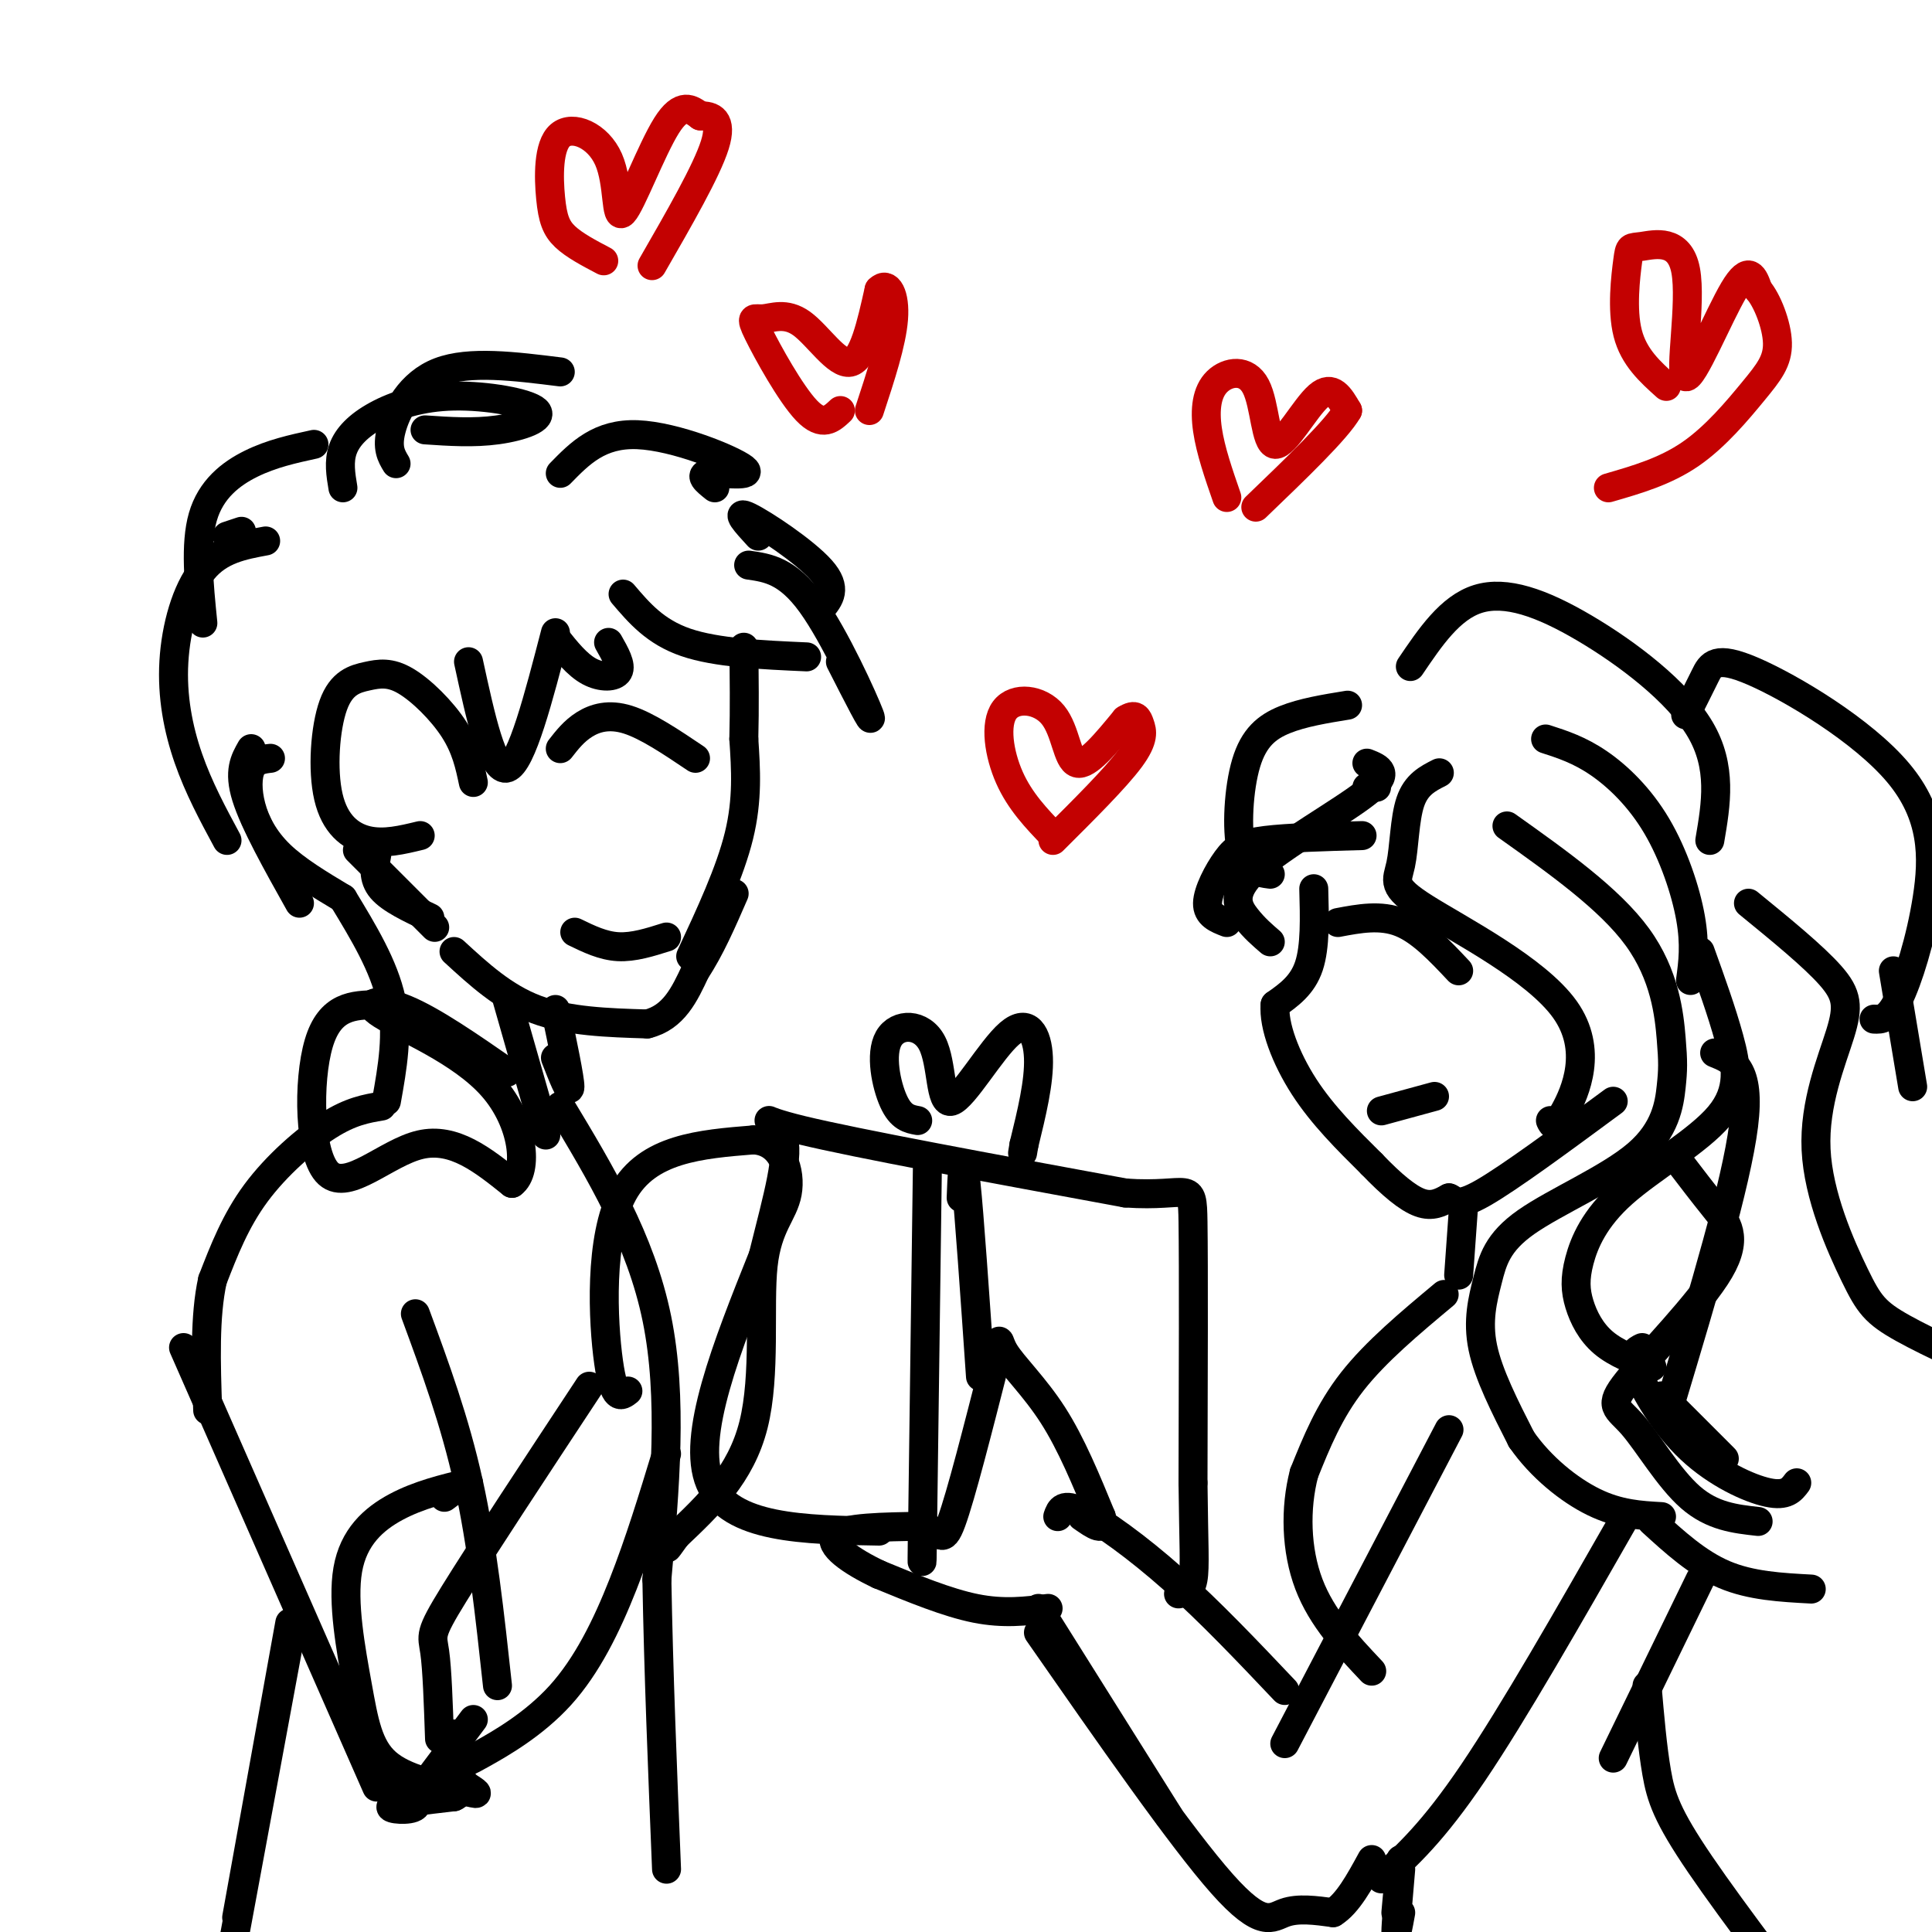 <svg viewBox='0 0 400 400' version='1.1' xmlns='http://www.w3.org/2000/svg' xmlns:xlink='http://www.w3.org/1999/xlink'><g fill='none' stroke='rgb(0,0,0)' stroke-width='6' stroke-linecap='round' stroke-linejoin='round'><path d='M272,184c0.167,6.000 0.333,12.000 -1,16c-1.333,4.000 -4.167,6.000 -7,8'/><path d='M264,208c-0.378,4.311 2.178,11.089 6,17c3.822,5.911 8.911,10.956 14,16'/><path d='M284,241c4.133,4.311 7.467,7.089 10,8c2.533,0.911 4.267,-0.044 6,-1'/><path d='M300,248c1.289,0.467 1.511,2.133 7,-1c5.489,-3.133 16.244,-11.067 27,-19'/><path d='M277,191c4.417,-0.833 8.833,-1.667 13,0c4.167,1.667 8.083,5.833 12,10'/><path d='M286,230c0.000,0.000 11.000,-3.000 11,-3'/><path d='M282,173c-7.690,0.214 -15.381,0.429 -20,1c-4.619,0.571 -6.167,1.500 -8,4c-1.833,2.500 -3.952,6.571 -4,9c-0.048,2.429 1.976,3.214 4,4'/><path d='M283,158c2.512,0.994 5.024,1.988 0,6c-5.024,4.012 -17.583,11.042 -23,16c-5.417,4.958 -3.690,7.845 -2,10c1.690,2.155 3.345,3.577 5,5'/><path d='M285,163c0.000,0.000 -2.000,0.000 -2,0'/><path d='M279,146c-4.655,0.756 -9.310,1.512 -13,3c-3.690,1.488 -6.417,3.708 -8,9c-1.583,5.292 -2.024,13.655 -1,18c1.024,4.345 3.512,4.673 6,5'/><path d='M298,160c-2.392,1.210 -4.784,2.421 -6,6c-1.216,3.579 -1.257,9.528 -2,13c-0.743,3.472 -2.189,4.467 5,9c7.189,4.533 23.012,12.605 29,21c5.988,8.395 2.139,17.113 0,21c-2.139,3.887 -2.570,2.944 -3,2'/><path d='M312,171c10.630,7.557 21.260,15.115 27,23c5.740,7.885 6.591,16.098 7,21c0.409,4.902 0.377,6.493 0,10c-0.377,3.507 -1.098,8.932 -7,14c-5.902,5.068 -16.984,9.781 -23,14c-6.016,4.219 -6.966,7.944 -8,12c-1.034,4.056 -2.153,8.445 -1,14c1.153,5.555 4.576,12.278 8,19'/><path d='M315,298c3.956,5.711 9.844,10.489 15,13c5.156,2.511 9.578,2.756 14,3'/><path d='M342,283c-3.692,-1.394 -7.383,-2.789 -10,-5c-2.617,-2.211 -4.158,-5.240 -5,-8c-0.842,-2.760 -0.985,-5.251 0,-9c0.985,-3.749 3.099,-8.758 9,-14c5.901,-5.242 15.589,-10.719 20,-16c4.411,-5.281 3.546,-10.366 2,-16c-1.546,-5.634 -3.773,-11.817 -6,-18'/><path d='M320,153c3.500,1.131 7.000,2.262 11,5c4.000,2.738 8.500,7.083 12,13c3.500,5.917 6.000,13.405 7,19c1.000,5.595 0.500,9.298 0,13'/><path d='M292,138c4.131,-6.107 8.262,-12.214 14,-14c5.738,-1.786 13.083,0.750 22,6c8.917,5.250 19.405,13.214 24,21c4.595,7.786 3.298,15.393 2,23'/><path d='M349,148c1.409,-2.799 2.818,-5.597 4,-8c1.182,-2.403 2.137,-4.409 10,-1c7.863,3.409 22.633,12.233 30,21c7.367,8.767 7.329,17.476 6,26c-1.329,8.524 -3.951,16.864 -6,21c-2.049,4.136 -3.524,4.068 -5,4'/><path d='M362,187c6.752,5.516 13.504,11.032 17,15c3.496,3.968 3.736,6.388 2,12c-1.736,5.612 -5.449,14.415 -5,24c0.449,9.585 5.058,19.951 8,26c2.942,6.049 4.215,7.783 10,11c5.785,3.217 16.081,7.919 20,9c3.919,1.081 1.459,-1.460 -1,-4'/><path d='M392,201c0.000,0.000 4.000,24.000 4,24'/><path d='M303,250c0.000,0.000 -1.000,14.000 -1,14'/><path d='M299,268c-7.083,5.917 -14.167,11.833 -19,18c-4.833,6.167 -7.417,12.583 -10,19'/><path d='M270,305c-1.911,7.267 -1.689,15.933 1,23c2.689,7.067 7.844,12.533 13,18'/><path d='M300,296c0.000,0.000 -34.000,65.000 -34,65'/><path d='M336,315c-11.333,19.833 -22.667,39.667 -31,52c-8.333,12.333 -13.667,17.167 -19,22'/><path d='M266,350c-7.711,-8.133 -15.422,-16.267 -23,-23c-7.578,-6.733 -15.022,-12.067 -19,-14c-3.978,-1.933 -4.489,-0.467 -5,1'/><path d='M215,333c0.000,0.000 27.000,43.000 27,43'/><path d='M215,338c14.822,21.289 29.644,42.578 38,52c8.356,9.422 10.244,6.978 13,6c2.756,-0.978 6.378,-0.489 10,0'/><path d='M276,396c3.000,-1.833 5.500,-6.417 8,-11'/><path d='M217,333c-4.583,0.583 -9.167,1.167 -15,0c-5.833,-1.167 -12.917,-4.083 -20,-7'/><path d='M182,326c-5.911,-2.778 -10.689,-6.222 -9,-8c1.689,-1.778 9.844,-1.889 18,-2'/><path d='M191,316c3.733,0.933 4.067,4.267 6,-1c1.933,-5.267 5.467,-19.133 9,-33'/><path d='M206,282c1.369,-6.083 0.292,-4.792 2,-2c1.708,2.792 6.202,7.083 10,13c3.798,5.917 6.899,13.458 10,21'/><path d='M228,314c1.000,3.500 -1.500,1.750 -4,0'/><path d='M182,317c-15.500,-0.250 -31.000,-0.500 -35,-10c-4.000,-9.500 3.500,-28.250 11,-47'/><path d='M158,260c3.167,-12.714 5.583,-21.000 4,-25c-1.583,-4.000 -7.167,-3.714 4,-1c11.167,2.714 39.083,7.857 67,13'/><path d='M233,247c13.533,0.956 13.867,-3.156 14,6c0.133,9.156 0.067,31.578 0,54'/><path d='M247,307c0.133,12.711 0.467,17.489 0,20c-0.467,2.511 -1.733,2.756 -3,3'/><path d='M192,242c-0.417,31.500 -0.833,63.000 -1,75c-0.167,12.000 -0.083,4.500 0,-3'/><path d='M199,248c0.167,-4.583 0.333,-9.167 1,-3c0.667,6.167 1.833,23.083 3,40'/><path d='M190,232c-1.737,-0.317 -3.474,-0.634 -5,-4c-1.526,-3.366 -2.840,-9.782 -1,-13c1.840,-3.218 6.836,-3.238 9,1c2.164,4.238 1.498,12.734 4,12c2.502,-0.734 8.174,-10.698 12,-14c3.826,-3.302 5.808,0.056 6,5c0.192,4.944 -1.404,11.472 -3,18'/><path d='M212,237c-0.500,3.000 -0.250,1.500 0,0'/><path d='M342,315c4.750,4.333 9.500,8.667 15,11c5.500,2.333 11.750,2.667 18,3'/><path d='M340,279c-1.226,0.583 -2.452,1.167 -1,5c1.452,3.833 5.583,10.917 11,16c5.417,5.083 12.119,8.167 16,9c3.881,0.833 4.940,-0.583 6,-2'/><path d='M344,289c0.000,0.000 13.000,13.000 13,13'/><path d='M348,241c2.280,2.986 4.561,5.973 7,9c2.439,3.027 5.038,6.096 1,13c-4.038,6.904 -14.711,17.644 -19,23c-4.289,5.356 -2.193,5.326 1,9c3.193,3.674 7.484,11.050 12,15c4.516,3.950 9.258,4.475 14,5'/><path d='M355,218c3.750,1.500 7.500,3.000 6,15c-1.500,12.000 -8.250,34.500 -15,57'/><path d='M352,327c0.000,0.000 -18.000,37.000 -18,37'/><path d='M341,349c0.556,6.444 1.111,12.889 2,18c0.889,5.111 2.111,8.889 9,19c6.889,10.111 19.444,26.556 32,43'/><path d='M290,387c-0.500,5.750 -1.000,11.500 -1,13c0.000,1.500 0.500,-1.250 1,-4'/><path d='M290,385c0.000,0.000 -1.000,11.000 -1,11'/><path d='M94,197c5.167,4.750 10.333,9.500 17,12c6.667,2.500 14.833,2.750 23,3'/><path d='M134,212c5.500,-1.333 7.750,-6.167 10,-11'/><path d='M144,201c3.000,-4.500 5.500,-10.250 8,-16'/><path d='M143,198c4.083,-8.750 8.167,-17.500 10,-25c1.833,-7.500 1.417,-13.750 1,-20'/><path d='M154,153c0.167,-6.500 0.083,-12.750 0,-19'/><path d='M116,155c1.422,-1.822 2.844,-3.644 5,-5c2.156,-1.356 5.044,-2.244 9,-1c3.956,1.244 8.978,4.622 14,8'/><path d='M119,193c2.917,1.417 5.833,2.833 9,3c3.167,0.167 6.583,-0.917 10,-2'/><path d='M129,123c3.333,3.917 6.667,7.833 13,10c6.333,2.167 15.667,2.583 25,3'/><path d='M155,117c4.022,0.578 8.044,1.156 13,8c4.956,6.844 10.844,19.956 12,23c1.156,3.044 -2.422,-3.978 -6,-11'/><path d='M157,111c-2.511,-2.733 -5.022,-5.467 -2,-4c3.022,1.467 11.578,7.133 15,11c3.422,3.867 1.711,5.933 0,8'/><path d='M148,101c-1.774,-1.411 -3.548,-2.821 -1,-3c2.548,-0.179 9.417,0.875 7,-1c-2.417,-1.875 -14.119,-6.679 -22,-7c-7.881,-0.321 -11.940,3.839 -16,8'/><path d='M82,96c-0.978,-1.622 -1.956,-3.244 -1,-7c0.956,-3.756 3.844,-9.644 10,-12c6.156,-2.356 15.578,-1.178 25,0'/><path d='M71,101c-0.456,-2.726 -0.912,-5.451 0,-8c0.912,-2.549 3.192,-4.921 7,-7c3.808,-2.079 9.144,-3.867 16,-4c6.856,-0.133 15.230,1.387 17,3c1.770,1.613 -3.066,3.318 -8,4c-4.934,0.682 -9.967,0.341 -15,0'/><path d='M47,111c0.000,0.000 3.000,-1.000 3,-1'/><path d='M65,92c-4.378,0.956 -8.756,1.911 -13,4c-4.244,2.089 -8.356,5.311 -10,11c-1.644,5.689 -0.822,13.844 0,22'/><path d='M55,112c-4.774,0.881 -9.548,1.762 -13,6c-3.452,4.238 -5.583,11.833 -6,19c-0.417,7.167 0.881,13.905 3,20c2.119,6.095 5.060,11.548 8,17'/><path d='M52,155c-1.333,2.333 -2.667,4.667 -1,10c1.667,5.333 6.333,13.667 11,22'/><path d='M56,157c-1.589,0.185 -3.179,0.369 -4,2c-0.821,1.631 -0.875,4.708 0,8c0.875,3.292 2.679,6.798 6,10c3.321,3.202 8.161,6.101 13,9'/><path d='M87,173c-3.758,0.912 -7.515,1.824 -11,1c-3.485,-0.824 -6.697,-3.383 -8,-9c-1.303,-5.617 -0.697,-14.292 1,-19c1.697,-4.708 4.486,-5.447 7,-6c2.514,-0.553 4.754,-0.918 8,1c3.246,1.918 7.499,6.119 10,10c2.501,3.881 3.251,7.440 4,11'/><path d='M97,137c2.500,11.500 5.000,23.000 8,22c3.000,-1.000 6.500,-14.500 10,-28'/><path d='M115,132c2.244,2.822 4.489,5.644 7,7c2.511,1.356 5.289,1.244 6,0c0.711,-1.244 -0.644,-3.622 -2,-6'/><path d='M74,176c0.000,0.000 16.000,16.000 16,16'/><path d='M78,177c-0.417,2.417 -0.833,4.833 1,7c1.833,2.167 5.917,4.083 10,6'/><path d='M71,186c4.250,7.000 8.500,14.000 10,21c1.500,7.000 0.250,14.000 -1,21'/><path d='M105,207c0.000,0.000 8.000,28.000 8,28'/><path d='M115,209c1.500,7.167 3.000,14.333 3,16c0.000,1.667 -1.500,-2.167 -3,-6'/><path d='M79,229c-3.178,0.533 -6.356,1.067 -11,4c-4.644,2.933 -10.756,8.267 -15,14c-4.244,5.733 -6.622,11.867 -9,18'/><path d='M44,265c-1.667,7.500 -1.333,17.250 -1,27'/><path d='M116,229c8.333,13.833 16.667,27.667 20,44c3.333,16.333 1.667,35.167 0,54'/><path d='M136,327c0.333,19.000 1.167,39.500 2,60'/><path d='M86,272c4.083,11.083 8.167,22.167 11,35c2.833,12.833 4.417,27.417 6,42'/><path d='M38,279c0.000,0.000 40.000,91.000 40,91'/><path d='M91,360c-0.244,-7.222 -0.489,-14.444 -1,-18c-0.511,-3.556 -1.289,-3.444 4,-12c5.289,-8.556 16.644,-25.778 28,-43'/><path d='M94,359c0.788,2.003 1.576,4.006 2,5c0.424,0.994 0.485,0.978 4,-1c3.515,-1.978 10.485,-5.917 16,-12c5.515,-6.083 9.576,-14.309 13,-23c3.424,-8.691 6.212,-17.845 9,-27'/><path d='M82,368c2.533,2.489 5.067,4.978 4,6c-1.067,1.022 -5.733,0.578 -5,0c0.733,-0.578 6.867,-1.289 13,-2'/><path d='M94,372c2.000,-0.833 0.500,-1.917 -1,-3'/><path d='M86,372c0.000,0.000 10.000,-3.000 10,-3'/><path d='M89,368c0.000,0.000 9.000,-12.000 9,-12'/><path d='M92,310c0.000,0.000 4.000,-3.000 4,-3'/><path d='M97,307c-5.167,1.250 -10.335,2.501 -15,5c-4.665,2.499 -8.828,6.247 -10,13c-1.172,6.753 0.646,16.510 2,24c1.354,7.490 2.244,12.711 6,16c3.756,3.289 10.378,4.644 17,6'/><path d='M97,371c2.833,0.833 1.417,-0.083 0,-1'/><path d='M78,208c-4.845,0.101 -9.690,0.202 -12,8c-2.310,7.798 -2.083,23.292 2,27c4.083,3.708 12.024,-4.369 19,-6c6.976,-1.631 12.988,3.185 19,8'/><path d='M106,245c3.440,-2.440 2.541,-12.541 -4,-20c-6.541,-7.459 -18.722,-12.278 -23,-15c-4.278,-2.722 -0.651,-3.349 5,-1c5.651,2.349 13.325,7.675 21,13'/><path d='M130,288c-1.422,1.111 -2.844,2.222 -4,-6c-1.156,-8.222 -2.044,-25.778 3,-35c5.044,-9.222 16.022,-10.111 27,-11'/><path d='M156,236c6.085,0.333 7.796,6.667 7,11c-0.796,4.333 -4.099,6.667 -5,15c-0.901,8.333 0.600,22.667 -2,33c-2.600,10.333 -9.300,16.667 -16,23'/><path d='M140,318c-2.833,4.000 -1.917,2.500 -1,1'/><path d='M60,336c0.000,0.000 -11.000,61.000 -11,61'/><path d='M60,339c0.000,0.000 -15.000,81.000 -15,81'/></g>
<g fill='none' stroke='rgb(195,1,1)' stroke-width='6' stroke-linecap='round' stroke-linejoin='round'><path d='M254,103c-1.690,-4.874 -3.380,-9.749 -4,-14c-0.620,-4.251 -0.169,-7.879 2,-10c2.169,-2.121 6.056,-2.733 8,1c1.944,3.733 1.947,11.813 4,12c2.053,0.187 6.158,-7.518 9,-10c2.842,-2.482 4.421,0.259 6,3'/><path d='M279,85c-2.167,3.833 -10.583,11.917 -19,20'/><path d='M174,85c-1.842,1.736 -3.684,3.473 -7,0c-3.316,-3.473 -8.107,-12.154 -10,-16c-1.893,-3.846 -0.889,-2.856 1,-3c1.889,-0.144 4.662,-1.424 8,1c3.338,2.424 7.239,8.550 10,8c2.761,-0.550 4.380,-7.775 6,-15'/><path d='M182,60c1.822,-1.844 3.378,1.044 3,6c-0.378,4.956 -2.689,11.978 -5,19'/><path d='M218,173c-3.411,-3.550 -6.823,-7.100 -9,-12c-2.177,-4.900 -3.120,-11.148 -1,-14c2.120,-2.852 7.301,-2.306 10,1c2.699,3.306 2.914,9.373 5,10c2.086,0.627 6.043,-4.187 10,-9'/><path d='M233,149c2.155,-1.381 2.542,-0.333 3,1c0.458,1.333 0.988,2.952 -2,7c-2.988,4.048 -9.494,10.524 -16,17'/><path d='M125,54c-3.060,-1.608 -6.120,-3.217 -8,-5c-1.880,-1.783 -2.581,-3.741 -3,-8c-0.419,-4.259 -0.557,-10.818 2,-13c2.557,-2.182 7.809,0.013 10,5c2.191,4.987 1.321,12.766 3,11c1.679,-1.766 5.908,-13.076 9,-18c3.092,-4.924 5.046,-3.462 7,-2'/><path d='M145,24c2.333,-0.089 4.667,0.689 3,6c-1.667,5.311 -7.333,15.156 -13,25'/><path d='M345,80c-3.368,-3.024 -6.737,-6.048 -8,-11c-1.263,-4.952 -0.421,-11.832 0,-15c0.421,-3.168 0.419,-2.622 3,-3c2.581,-0.378 7.743,-1.679 9,5c1.257,6.679 -1.392,21.337 0,22c1.392,0.663 6.826,-12.668 10,-18c3.174,-5.332 4.087,-2.666 5,0'/><path d='M364,60c1.829,2.070 3.903,7.246 4,11c0.097,3.754 -1.781,6.088 -5,10c-3.219,3.912 -7.777,9.404 -13,13c-5.223,3.596 -11.112,5.298 -17,7'/></g>
</svg>